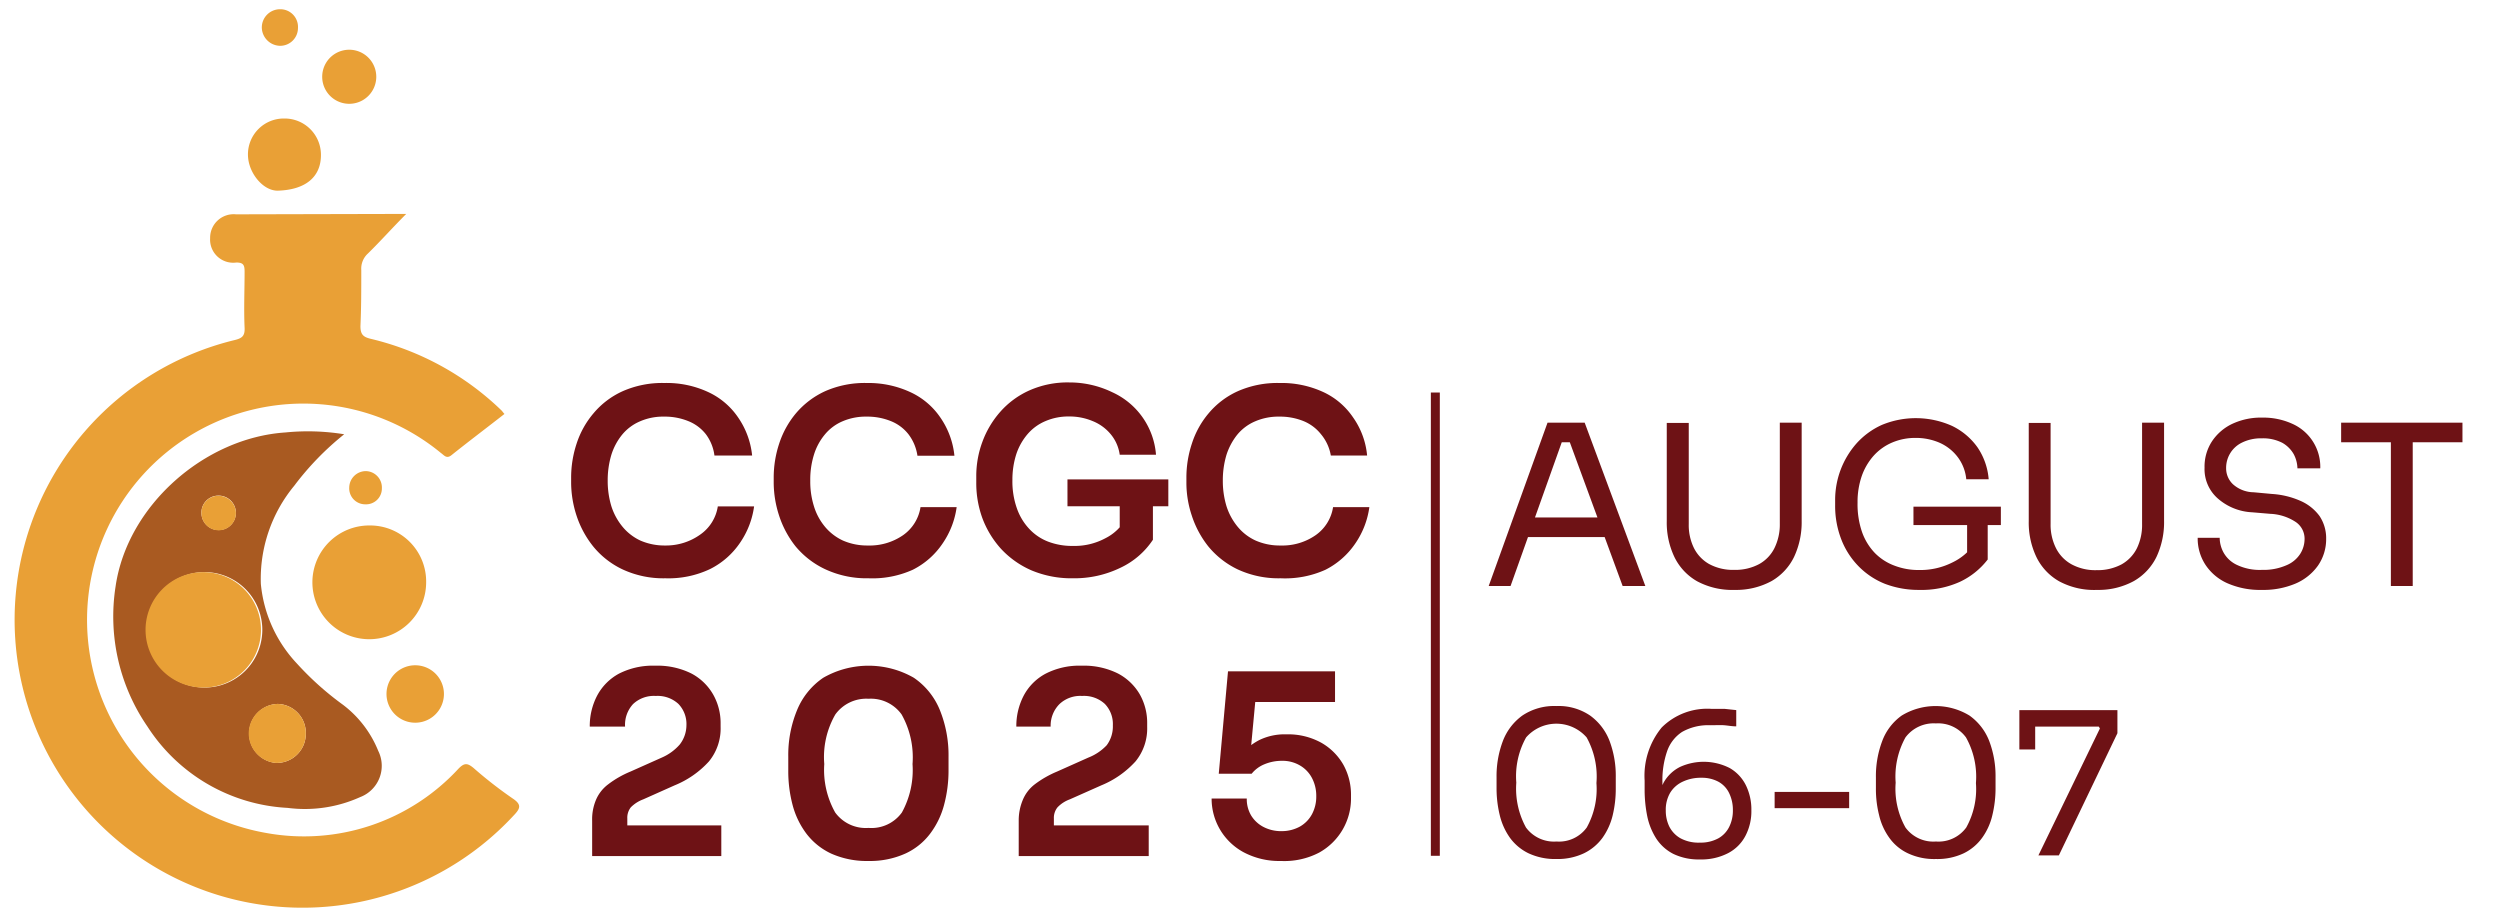 <svg id="Layer_1" data-name="Layer 1" xmlns="http://www.w3.org/2000/svg" viewBox="0 0 178.46 65"><defs><style>.cls-1{fill:#e9a036;}.cls-2{fill:#a95a21;}.cls-3{fill:#6e1215;}</style></defs><path class="cls-1" d="M29,15.27c-1,1-1.84,1.95-2.74,2.83a1.46,1.46,0,0,0-.47,1.18c0,1.35,0,2.7-.06,4,0,.6.2.78.75.91a20.11,20.11,0,0,1,9.31,5.1c.07.07.12.15.22.26-1.28,1-2.54,1.95-3.78,2.94-.36.29-.53,0-.75-.15A15.44,15.44,0,1,0,19,59.46a15,15,0,0,0,13.73-4.59c.42-.43.64-.4,1.06-.06A30.2,30.2,0,0,0,36.6,57c.66.44.54.72.07,1.21a20.55,20.55,0,1,1-19.9-33.94c.52-.13.72-.3.69-.88-.06-1.34,0-2.69,0-4,0-.46-.08-.65-.59-.65A1.65,1.65,0,0,1,15,17a1.68,1.68,0,0,1,1.85-1.7Z"/><path class="cls-2" d="M24.57,31A20.34,20.34,0,0,0,21,34.68a10.43,10.43,0,0,0-2.38,7,9.6,9.6,0,0,0,2.57,5.68,21.33,21.33,0,0,0,3.28,2.94A7.77,7.77,0,0,1,27,53.6a2.39,2.39,0,0,1-1.29,3.3,9.59,9.59,0,0,1-5.18.77,12.69,12.69,0,0,1-10-5.8,13.87,13.87,0,0,1-2.28-10c.83-5.78,6.35-10.62,12.13-11A16.05,16.05,0,0,1,24.57,31ZM14.63,49.08a4.12,4.12,0,0,0-.05-8.24,4.12,4.12,0,1,0,.05,8.24Zm7.2,3.3a2.07,2.07,0,0,0-2-2.13,2.11,2.11,0,0,0-.13,4.21A2.08,2.08,0,0,0,21.83,52.38Zm-6.28-17a1.21,1.21,0,0,0-1.17,1.29,1.23,1.23,0,1,0,1.17-1.29Z"/><path class="cls-1" d="M26.42,37.51a4,4,0,0,1,4,4.08,4.06,4.06,0,1,1-4-4.08Z"/><path class="cls-1" d="M17.7,11.05a2.56,2.56,0,0,1,2.61-2.59,2.59,2.59,0,0,1,2.6,2.61c0,1.58-1.12,2.48-3.07,2.54C18.79,13.64,17.71,12.34,17.7,11.05Z"/><path class="cls-1" d="M31.69,49.54a2.05,2.05,0,1,1-4.1,0,2.05,2.05,0,0,1,4.1,0Z"/><path class="cls-1" d="M23,5.48a1.93,1.93,0,0,1,3.86,0,1.93,1.93,0,1,1-3.86,0Z"/><path class="cls-1" d="M21.27,2A1.27,1.27,0,0,1,20,3.27,1.33,1.33,0,0,1,18.69,2,1.3,1.3,0,0,1,20,.66,1.26,1.26,0,0,1,21.27,2Z"/><path class="cls-1" d="M26.07,36a1.14,1.14,0,0,1-1.14-1.21,1.19,1.19,0,0,1,1.19-1.16,1.17,1.17,0,0,1,1.14,1.22A1.13,1.13,0,0,1,26.07,36Z"/><path class="cls-1" d="M14.63,49.08a4.12,4.12,0,1,1,4-4.14A4.12,4.12,0,0,1,14.63,49.08Z"/><path class="cls-1" d="M21.83,52.38a2.08,2.08,0,0,1-2.16,2.08,2.11,2.11,0,0,1,.13-4.21A2.07,2.07,0,0,1,21.83,52.38Z"/><path class="cls-1" d="M15.55,35.39a1.25,1.25,0,0,1,1.29,1.18,1.23,1.23,0,1,1-2.46.11A1.21,1.21,0,0,1,15.55,35.39Z"/><path class="cls-3" d="M106.27,41.83l4.2-11.66h2.65l4.33,11.66h-1.62l-3.91-10.64.77.38H110.8l.82-.38-3.79,10.64Zm2.5-3.49.53-1.4h5l.53,1.4Z"/><path class="cls-3" d="M123.82,42.11a5.31,5.31,0,0,1-2.66-.61,4,4,0,0,1-1.63-1.73,5.7,5.7,0,0,1-.55-2.58v-7h1.57v7.22a3.71,3.71,0,0,0,.37,1.71A2.7,2.7,0,0,0,122,40.26a3.56,3.56,0,0,0,1.79.42,3.6,3.6,0,0,0,1.78-.41,2.65,2.65,0,0,0,1.1-1.15,3.8,3.8,0,0,0,.38-1.73V30.17h1.56v7a5.83,5.83,0,0,1-.54,2.58,4,4,0,0,1-1.61,1.73A5.3,5.3,0,0,1,123.82,42.11Z"/><path class="cls-3" d="M137,42.11a6.69,6.69,0,0,1-2.46-.44,5.48,5.48,0,0,1-1.89-1.27,5.62,5.62,0,0,1-1.22-1.92,6.59,6.59,0,0,1-.43-2.42v-.35a6.09,6.09,0,0,1,1.52-4.05,5.43,5.43,0,0,1,1.82-1.33,6.33,6.33,0,0,1,5,.07,4.77,4.77,0,0,1,1.82,1.53,4.72,4.72,0,0,1,.8,2.28h-1.6a3.1,3.1,0,0,0-.64-1.62,3.3,3.3,0,0,0-1.3-1,4.25,4.25,0,0,0-1.67-.33,4.2,4.2,0,0,0-1.68.33,3.75,3.75,0,0,0-1.32.94,4.34,4.34,0,0,0-.85,1.45,5.65,5.65,0,0,0-.3,1.9,6.1,6.1,0,0,0,.32,2.1,4.18,4.18,0,0,0,.92,1.5,3.83,3.83,0,0,0,1.4.9,4.79,4.79,0,0,0,1.76.31,5.08,5.08,0,0,0,2.39-.55A4,4,0,0,0,141,38.73l-.58,1.9V37.16h1.47v2.78a5.39,5.39,0,0,1-2,1.6A6.65,6.65,0,0,1,137,42.11Zm-.41-4.63V36.17h6.24v1.31Z"/><path class="cls-3" d="M149.7,42.11A5.26,5.26,0,0,1,147,41.5a4,4,0,0,1-1.63-1.73,5.7,5.7,0,0,1-.55-2.58v-7h1.56v7.22a3.71,3.71,0,0,0,.38,1.71,2.7,2.7,0,0,0,1.11,1.16,3.54,3.54,0,0,0,1.79.42,3.63,3.63,0,0,0,1.78-.41,2.71,2.71,0,0,0,1.1-1.15,3.8,3.8,0,0,0,.37-1.73V30.17h1.57v7a5.83,5.83,0,0,1-.54,2.58,4,4,0,0,1-1.62,1.73A5.26,5.26,0,0,1,149.7,42.11Z"/><path class="cls-3" d="M161.47,42.11a5.8,5.8,0,0,1-2.48-.48,3.64,3.64,0,0,1-1.56-1.32,3.42,3.42,0,0,1-.55-1.92h1.57a2.24,2.24,0,0,0,.28,1.06,2.11,2.11,0,0,0,.94.87,3.78,3.78,0,0,0,1.8.36,4.06,4.06,0,0,0,1.72-.32,2.14,2.14,0,0,0,1-.81,2,2,0,0,0,.32-1.09,1.44,1.44,0,0,0-.62-1.19,3.55,3.55,0,0,0-1.82-.59l-1.3-.11a4,4,0,0,1-2.47-1,2.78,2.78,0,0,1-.93-2.19,3.29,3.29,0,0,1,.52-1.86,3.57,3.57,0,0,1,1.45-1.26,4.83,4.83,0,0,1,2.15-.45,5,5,0,0,1,2.14.44,3.36,3.36,0,0,1,2,3.18H164a2.27,2.27,0,0,0-.26-1,2.15,2.15,0,0,0-.82-.82,3,3,0,0,0-1.46-.32,3.06,3.06,0,0,0-1.43.31,2,2,0,0,0-1.12,1.83,1.56,1.56,0,0,0,.49,1.14,2.25,2.25,0,0,0,1.47.57l1.3.12a5.94,5.94,0,0,1,2.06.5,3.34,3.34,0,0,1,1.35,1.08,2.84,2.84,0,0,1,.47,1.63,3.31,3.31,0,0,1-.58,1.9,3.79,3.79,0,0,1-1.61,1.29A5.86,5.86,0,0,1,161.47,42.11Z"/><path class="cls-3" d="M167.12,31.57v-1.4h8.66v1.4Zm3.55,10.26V31.25h1.56V41.83Z"/><path class="cls-3" d="M111.11,61.32a4.47,4.47,0,0,1-2-.41,3.55,3.55,0,0,1-1.32-1.1,4.65,4.65,0,0,1-.73-1.61,8.12,8.12,0,0,1-.23-1.94v-.77a7.07,7.07,0,0,1,.45-2.59,4,4,0,0,1,1.39-1.82,4.08,4.08,0,0,1,2.43-.68,4,4,0,0,1,2.41.68,4,4,0,0,1,1.39,1.82,7.07,7.07,0,0,1,.44,2.59v.77a8.12,8.12,0,0,1-.22,1.94,4.65,4.65,0,0,1-.73,1.61,3.55,3.55,0,0,1-1.32,1.1A4.38,4.38,0,0,1,111.11,61.32Zm0-1.25a2.44,2.44,0,0,0,2.16-1,5.66,5.66,0,0,0,.69-3.17,5.76,5.76,0,0,0-.7-3.26,2.87,2.87,0,0,0-4.32,0,5.69,5.69,0,0,0-.7,3.23,5.78,5.78,0,0,0,.69,3.2A2.48,2.48,0,0,0,111.11,60.07Z"/><path class="cls-3" d="M121.34,61.35a4.14,4.14,0,0,1-1.9-.4,3.19,3.19,0,0,1-1.21-1.09,4.73,4.73,0,0,1-.64-1.58,9.59,9.59,0,0,1-.19-1.88v-.68a5.43,5.43,0,0,1,1.22-3.79,4.61,4.61,0,0,1,3.54-1.33c.37,0,.68,0,.94,0l.84.09v1.16c-.31,0-.6-.06-.87-.08s-.59,0-1,0a3.77,3.77,0,0,0-2,.48A2.7,2.7,0,0,0,119,53.64a6.37,6.37,0,0,0-.33,2.18v.64l-.34,1.26a3.82,3.82,0,0,1,.43-1.86,2.76,2.76,0,0,1,1.16-1.11,4.08,4.08,0,0,1,3.56.08,2.9,2.9,0,0,1,1.15,1.23,3.92,3.92,0,0,1,.39,1.78,3.79,3.79,0,0,1-.41,1.8,2.91,2.91,0,0,1-1.23,1.25A4.13,4.13,0,0,1,121.34,61.35Zm0-1.2a2.64,2.64,0,0,0,1.31-.3,1.9,1.9,0,0,0,.78-.81,2.59,2.59,0,0,0,.27-1.2,2.73,2.73,0,0,0-.26-1.21,1.83,1.83,0,0,0-.76-.82,2.5,2.5,0,0,0-1.24-.29,3,3,0,0,0-1.3.27,2.06,2.06,0,0,0-.91.79,2.39,2.39,0,0,0-.32,1.27,2.58,2.58,0,0,0,.25,1.15,2,2,0,0,0,.8.84A2.71,2.71,0,0,0,121.34,60.15Z"/><path class="cls-3" d="M126.68,57.69V56.53H132v1.16Z"/><path class="cls-3" d="M138.19,61.32a4.39,4.39,0,0,1-2-.41,3.4,3.4,0,0,1-1.32-1.1,4.47,4.47,0,0,1-.73-1.61,7.64,7.64,0,0,1-.23-1.94v-.77a7.07,7.07,0,0,1,.45-2.59,3.9,3.9,0,0,1,1.39-1.82,4.65,4.65,0,0,1,4.84,0A4,4,0,0,1,142,52.9a7.07,7.07,0,0,1,.45,2.59v.77a8.12,8.12,0,0,1-.23,1.94,4.47,4.47,0,0,1-.73,1.61,3.51,3.51,0,0,1-1.31,1.1A4.39,4.39,0,0,1,138.19,61.32Zm0-1.25a2.45,2.45,0,0,0,2.17-1,5.66,5.66,0,0,0,.69-3.17,5.74,5.74,0,0,0-.71-3.26,2.46,2.46,0,0,0-2.15-1,2.51,2.51,0,0,0-2.17,1,5.77,5.77,0,0,0-.7,3.23,5.68,5.68,0,0,0,.7,3.2A2.46,2.46,0,0,0,138.19,60.07Z"/><path class="cls-3" d="M145.51,61.06,149.9,52l-.08-.13h-5.67V50.69h7v1.65l-4.18,8.72Zm-1.36-7.56V50.69h1.13V53.5Z"/><path class="cls-3" d="M47.5,41.28a6.89,6.89,0,0,1-3.07-.64A6,6,0,0,1,42.34,39a7,7,0,0,1-1.19-2.21,7.68,7.68,0,0,1-.38-2.3v-.4a7.71,7.71,0,0,1,.39-2.42,6.37,6.37,0,0,1,1.21-2.17,5.86,5.86,0,0,1,2.07-1.57,7,7,0,0,1,3-.59,7,7,0,0,1,3.12.65,5.23,5.23,0,0,1,2.13,1.81,5.79,5.79,0,0,1,1,2.72H51A3.2,3.2,0,0,0,50.39,31a3,3,0,0,0-1.26-.94,4.43,4.43,0,0,0-1.72-.32,4.11,4.11,0,0,0-1.73.34,3.35,3.35,0,0,0-1.27.95,4.33,4.33,0,0,0-.77,1.44,6.31,6.31,0,0,0-.26,1.85,6.19,6.19,0,0,0,.26,1.81,4.38,4.38,0,0,0,.79,1.46,3.64,3.64,0,0,0,1.29,1,4.31,4.31,0,0,0,1.78.35A4.19,4.19,0,0,0,50,38.15a3,3,0,0,0,1.24-2h2.59a6,6,0,0,1-1,2.59,5.61,5.61,0,0,1-2.14,1.88A6.92,6.92,0,0,1,47.5,41.28Z"/><path class="cls-3" d="M62,41.28a7,7,0,0,1-3.08-.64A6.13,6.13,0,0,1,56.79,39a7,7,0,0,1-1.18-2.21,7.68,7.68,0,0,1-.38-2.3v-.4a7.71,7.71,0,0,1,.39-2.42,6.51,6.51,0,0,1,1.2-2.17,6,6,0,0,1,2.07-1.57,7,7,0,0,1,3-.59A7.1,7.1,0,0,1,65,28a5.23,5.23,0,0,1,2.13,1.81,5.79,5.79,0,0,1,1,2.72H65.49A3.3,3.3,0,0,0,64.85,31a3,3,0,0,0-1.26-.94,4.47,4.47,0,0,0-1.72-.32,4.19,4.19,0,0,0-1.74.34,3.31,3.31,0,0,0-1.26.95,4.16,4.16,0,0,0-.77,1.44,6,6,0,0,0-.26,1.85,5.87,5.87,0,0,0,.26,1.81,4.19,4.19,0,0,0,.78,1.46,3.67,3.67,0,0,0,1.3,1,4.31,4.31,0,0,0,1.78.35,4.19,4.19,0,0,0,2.51-.74,3,3,0,0,0,1.24-2h2.58a6,6,0,0,1-1,2.59,5.57,5.57,0,0,1-2.13,1.88A7,7,0,0,1,62,41.28Z"/><path class="cls-3" d="M76.62,41.28a7.37,7.37,0,0,1-3-.57,6.48,6.48,0,0,1-2.17-1.54A6.82,6.82,0,0,1,70.13,37a7.3,7.3,0,0,1-.44-2.54V34a7,7,0,0,1,.43-2.44,6.75,6.75,0,0,1,1.28-2.16,6.08,6.08,0,0,1,2.08-1.53,6.71,6.71,0,0,1,2.85-.57A7,7,0,0,1,79.4,28a5.35,5.35,0,0,1,3.12,4.46H79.93A2.9,2.9,0,0,0,79.29,31,3.23,3.23,0,0,0,78,30.06a4.25,4.25,0,0,0-1.69-.33,4.13,4.13,0,0,0-1.68.33,3.43,3.43,0,0,0-1.27.92,4.26,4.26,0,0,0-.81,1.43,5.94,5.94,0,0,0-.28,1.85,5.78,5.78,0,0,0,.31,2,4.13,4.13,0,0,0,.87,1.47,3.63,3.63,0,0,0,1.36.93,4.8,4.8,0,0,0,1.79.31,4.64,4.64,0,0,0,2.31-.55A3.41,3.41,0,0,0,80.38,37L79.93,39v-3.4H82.3v2.93a5.66,5.66,0,0,1-2.32,2A7.51,7.51,0,0,1,76.62,41.28Zm-.42-5.14V34.22h7.2v1.92Z"/><path class="cls-3" d="M91.42,41.28a6.93,6.93,0,0,1-3.08-.64A6.13,6.13,0,0,1,86.25,39a7,7,0,0,1-1.18-2.21,7.38,7.38,0,0,1-.38-2.3v-.4a7.71,7.71,0,0,1,.39-2.42,6.34,6.34,0,0,1,1.2-2.17,5.86,5.86,0,0,1,2.07-1.57,7,7,0,0,1,3-.59,7.1,7.1,0,0,1,3.12.65,5.2,5.2,0,0,1,2.12,1.81,5.58,5.58,0,0,1,1,2.72H95A3.21,3.21,0,0,0,94.3,31a3.07,3.07,0,0,0-1.25-.94,4.47,4.47,0,0,0-1.72-.32,4.19,4.19,0,0,0-1.74.34,3.35,3.35,0,0,0-1.27.95,4.52,4.52,0,0,0-.77,1.44,6.31,6.31,0,0,0-.26,1.85,6.19,6.19,0,0,0,.26,1.81,4.38,4.38,0,0,0,.79,1.46,3.59,3.59,0,0,0,1.3,1,4.28,4.28,0,0,0,1.78.35,4.16,4.16,0,0,0,2.5-.74,3,3,0,0,0,1.24-2h2.59a6,6,0,0,1-1,2.59,5.65,5.65,0,0,1-2.13,1.88A7,7,0,0,1,91.42,41.28Z"/><path class="cls-3" d="M42.27,61.11V58.58a3.58,3.58,0,0,1,.26-1.45A2.7,2.7,0,0,1,43.4,56a7,7,0,0,1,1.6-.92l2.24-1a3.6,3.6,0,0,0,1.28-.93A2.25,2.25,0,0,0,49,51.78a2.07,2.07,0,0,0-.57-1.53,2.19,2.19,0,0,0-1.62-.57,2.16,2.16,0,0,0-1.62.58,2.18,2.18,0,0,0-.57,1.61H42.1a4.67,4.67,0,0,1,.53-2.22,3.82,3.82,0,0,1,1.55-1.56,5.31,5.31,0,0,1,2.59-.57,5.43,5.43,0,0,1,2.59.56,3.87,3.87,0,0,1,1.55,1.5,4.14,4.14,0,0,1,.53,2.07v.23a3.71,3.71,0,0,1-.83,2.47,6.72,6.72,0,0,1-2.45,1.71l-2.24,1a2.44,2.44,0,0,0-.89.57,1.2,1.2,0,0,0-.25.8v1.16l-.61-.67h7.32v2.19Z"/><path class="cls-3" d="M62,61.46a6.23,6.23,0,0,1-2.65-.52,4.74,4.74,0,0,1-1.77-1.41,5.9,5.9,0,0,1-1-2.06A9.42,9.42,0,0,1,56.27,55V54a8.39,8.39,0,0,1,.62-3.29,5.14,5.14,0,0,1,1.88-2.33,6.5,6.5,0,0,1,6.46,0,5.12,5.12,0,0,1,1.87,2.33A8.57,8.57,0,0,1,67.71,54v1a9.42,9.42,0,0,1-.32,2.46,5.9,5.9,0,0,1-1,2.06,4.63,4.63,0,0,1-1.76,1.41A6.12,6.12,0,0,1,62,61.46Zm0-2.36A2.68,2.68,0,0,0,64.38,58a6.29,6.29,0,0,0,.76-3.46A6.26,6.26,0,0,0,64.36,51,2.7,2.7,0,0,0,62,49.88,2.73,2.73,0,0,0,59.63,51a6.09,6.09,0,0,0-.79,3.54A6.19,6.19,0,0,0,59.62,58,2.7,2.7,0,0,0,62,59.1Z"/><path class="cls-3" d="M72.72,61.11V58.58A3.76,3.76,0,0,1,73,57.13,2.7,2.7,0,0,1,73.85,56a7.27,7.27,0,0,1,1.6-.92l2.24-1A3.6,3.6,0,0,0,79,53.2a2.25,2.25,0,0,0,.44-1.42,2.07,2.07,0,0,0-.57-1.53,2.19,2.19,0,0,0-1.62-.57,2.16,2.16,0,0,0-1.62.58A2.18,2.18,0,0,0,75,51.87H72.55a4.67,4.67,0,0,1,.53-2.22,3.78,3.78,0,0,1,1.56-1.56,5.27,5.27,0,0,1,2.58-.57,5.43,5.43,0,0,1,2.59.56,3.89,3.89,0,0,1,1.56,1.5,4.13,4.13,0,0,1,.52,2.07v.23a3.71,3.71,0,0,1-.83,2.47,6.77,6.77,0,0,1-2.44,1.71l-2.25,1a2.3,2.3,0,0,0-.88.57,1.2,1.2,0,0,0-.26.8v1.16l-.61-.67H82v2.19Z"/><path class="cls-3" d="M91.44,61.46a5.42,5.42,0,0,1-2.66-.62A4.34,4.34,0,0,1,86.49,57H89a2.29,2.29,0,0,0,.31,1.21,2.24,2.24,0,0,0,.88.82,2.71,2.71,0,0,0,1.3.3A2.68,2.68,0,0,0,92.8,59a2.23,2.23,0,0,0,.86-.89,2.66,2.66,0,0,0,.3-1.28,2.72,2.72,0,0,0-.3-1.28,2.23,2.23,0,0,0-.85-.9,2.46,2.46,0,0,0-1.33-.34,3.22,3.22,0,0,0-1.23.25,2.26,2.26,0,0,0-.9.67H87l.66-7.31H95.3v2.19H88.77l.9-.7L89.24,54l-.62-.18a4.46,4.46,0,0,1,1.29-1,4.13,4.13,0,0,1,1.91-.4,4.9,4.9,0,0,1,2.5.6,4.2,4.2,0,0,1,1.58,1.58,4.4,4.4,0,0,1,.54,2.15v.23a4.41,4.41,0,0,1-2.27,3.88A5.36,5.36,0,0,1,91.44,61.46Z"/><rect class="cls-3" x="102.14" y="28.02" width="0.64" height="33.07"/></svg>